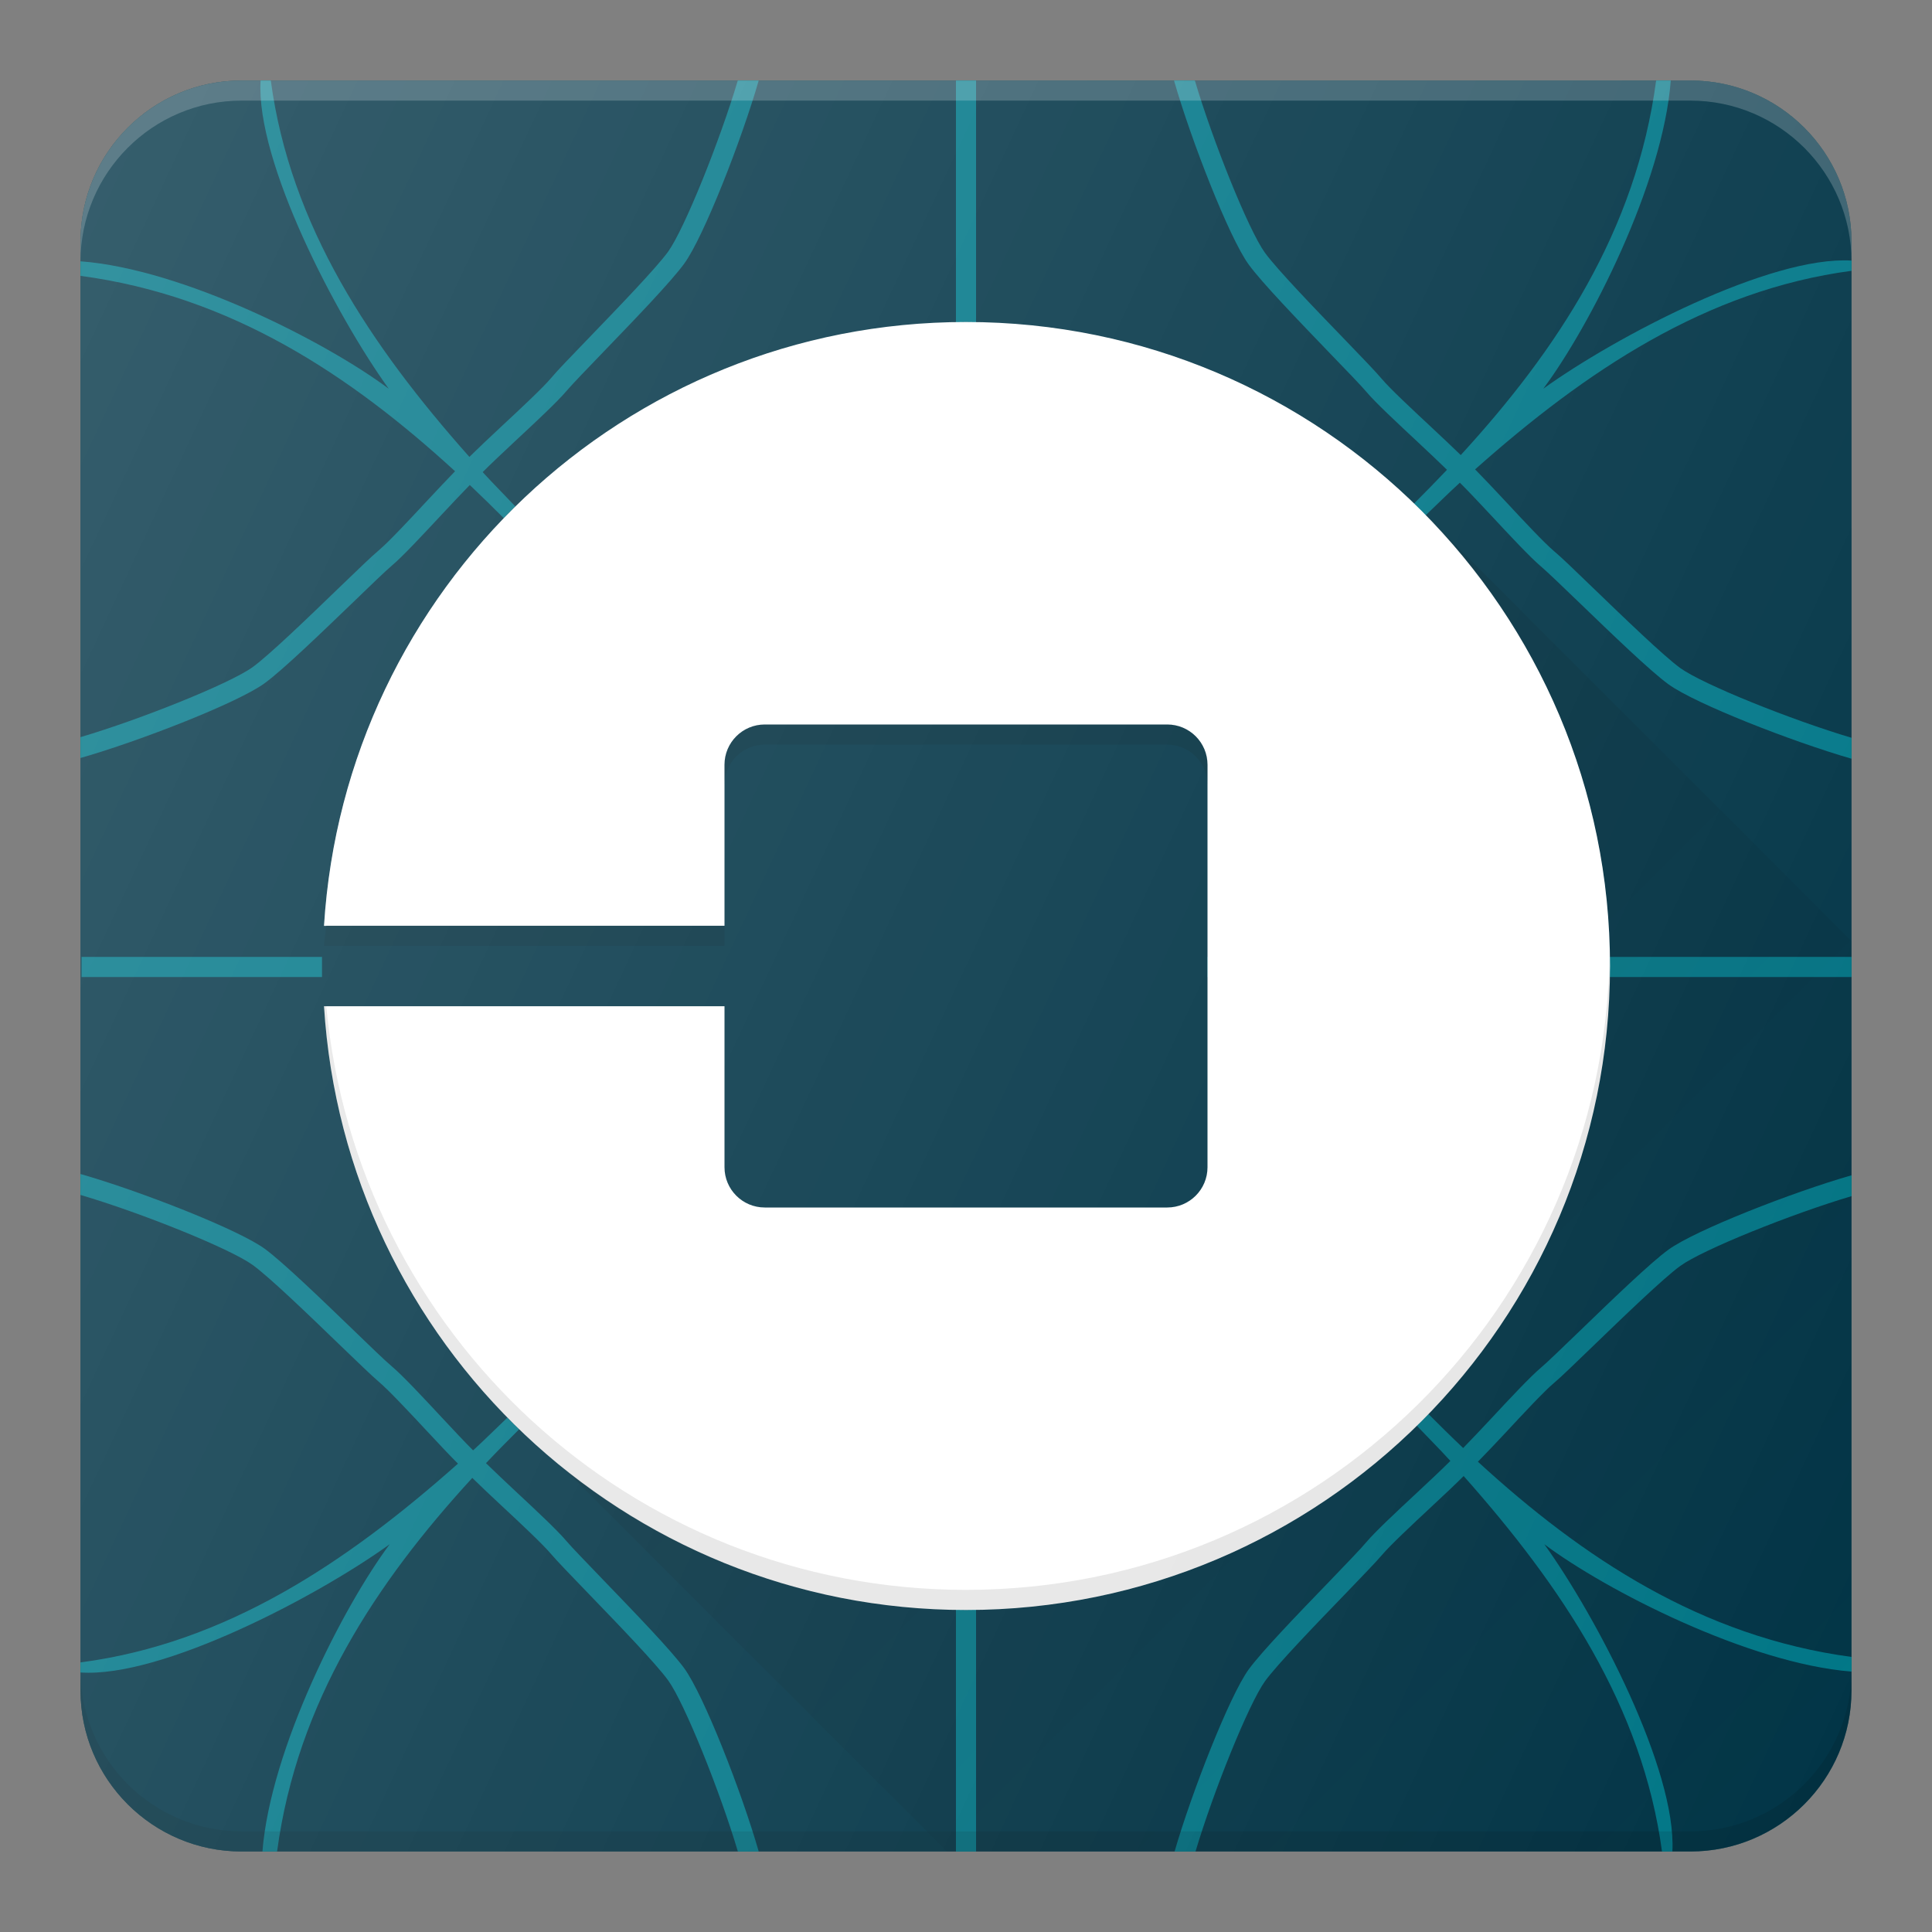 <svg width="24" height="24" viewBox="0 0 24 24" fill="none" xmlns="http://www.w3.org/2000/svg">
<rect x="0" y="0" width="24" height="24" fill="#808080" stroke="none"/>
<path d="M21 1H3C1.897 1 1 1.897 1 3V21C1 22.103 1.897 23 3 23H21C22.103 23 23 22.103 23 21V3C23 1.897 22.103 1 21 1Z" fill="#024751"/>
<path d="M4 11.887H1.013V12.137H4V11.887Z" fill="#00B2B9"/>
<path d="M23 11.887H15V12.137H23V11.887Z" fill="#00B2B9"/>
<path d="M4.869 7.025C5.002 6.913 5.251 6.645 5.493 6.386C5.622 6.248 5.738 6.125 5.836 6.025C5.979 6.16 6.119 6.298 6.258 6.437C6.306 6.388 6.353 6.338 6.401 6.29C6.267 6.148 6.127 6.009 5.996 5.865C6.096 5.764 6.238 5.631 6.397 5.482C6.656 5.241 6.924 4.991 7.037 4.857C7.104 4.778 7.287 4.588 7.498 4.369C7.873 3.98 8.34 3.496 8.501 3.273C8.742 2.941 9.213 1.737 9.425 1H9.165C8.943 1.748 8.501 2.847 8.299 3.127C8.148 3.335 7.668 3.832 7.318 4.195C7.094 4.427 6.917 4.61 6.846 4.696C6.743 4.818 6.469 5.074 6.227 5.299C6.069 5.446 5.931 5.577 5.831 5.676C4.606 4.298 3.604 2.802 3.364 1H3.237C3.176 2.012 4.181 3.93 4.829 4.829C4.054 4.25 2.277 3.342 1 3.246V3.427C2.868 3.675 4.351 4.66 5.653 5.854C5.555 5.955 5.44 6.077 5.31 6.216C5.085 6.458 4.83 6.731 4.708 6.834C4.623 6.905 4.442 7.079 4.214 7.299C3.849 7.652 3.348 8.135 3.139 8.287C2.857 8.491 1.748 8.936 1 9.157V9.416C1.735 9.206 2.95 8.732 3.285 8.489C3.509 8.327 3.996 7.857 4.388 7.48C4.604 7.271 4.791 7.091 4.869 7.025Z" fill="#00B2B9"/>
<path d="M23 3.237C21.988 3.176 20.07 4.181 19.171 4.829C19.75 4.054 20.658 2.277 20.755 1H20.573C20.325 2.868 19.34 4.351 18.146 5.653C18.045 5.555 17.923 5.44 17.784 5.31C17.543 5.085 17.269 4.83 17.166 4.708C17.095 4.623 16.921 4.442 16.701 4.214C16.348 3.849 15.865 3.348 15.713 3.139C15.509 2.857 15.064 1.748 14.843 1H14.584C14.794 1.735 15.268 2.95 15.511 3.285C15.673 3.509 16.143 3.996 16.52 4.388C16.729 4.604 16.909 4.791 16.975 4.869C17.087 5.002 17.355 5.251 17.614 5.493C17.752 5.622 17.875 5.738 17.975 5.836C17.84 5.979 17.702 6.119 17.563 6.258C17.612 6.306 17.662 6.353 17.71 6.401C17.852 6.267 17.991 6.127 18.135 5.996C18.236 6.096 18.369 6.238 18.518 6.397C18.759 6.656 19.009 6.924 19.143 7.037C19.222 7.104 19.412 7.287 19.631 7.498C20.02 7.873 20.504 8.34 20.727 8.501C21.059 8.742 22.264 9.213 23 9.425V9.165C22.252 8.943 21.153 8.501 20.873 8.299C20.665 8.148 20.168 7.668 19.805 7.318C19.573 7.094 19.39 6.917 19.304 6.846C19.182 6.743 18.926 6.469 18.701 6.227C18.554 6.069 18.423 5.931 18.324 5.831C19.702 4.606 21.198 3.604 23 3.364V3.237Z" fill="#00B2B9"/>
<path d="M7.492 19.625C7.284 19.408 7.103 19.222 7.037 19.144C6.925 19.011 6.658 18.761 6.399 18.52C6.26 18.39 6.138 18.274 6.037 18.176C6.172 18.033 6.311 17.893 6.45 17.754C6.401 17.706 6.35 17.66 6.302 17.611C6.16 17.746 6.021 17.886 5.877 18.017C5.777 17.917 5.643 17.775 5.495 17.616C5.253 17.356 5.003 17.088 4.869 16.975C4.79 16.909 4.6 16.726 4.381 16.514C3.992 16.139 3.509 15.673 3.286 15.511C2.951 15.269 1.735 14.794 1 14.584V14.844C1.748 15.064 2.858 15.51 3.139 15.714C3.347 15.864 3.845 16.344 4.207 16.694C4.44 16.918 4.623 17.095 4.708 17.167C4.83 17.27 5.086 17.544 5.312 17.786C5.458 17.943 5.589 18.082 5.689 18.182C4.307 19.41 2.808 20.414 1 20.651V20.776C2.009 20.845 3.939 19.834 4.841 19.183C4.264 19.956 3.361 21.724 3.26 23H3.442C3.692 21.138 4.675 19.658 5.867 18.359C5.967 18.457 6.089 18.573 6.228 18.702C6.47 18.927 6.743 19.183 6.846 19.305C6.917 19.389 7.092 19.57 7.312 19.798C7.665 20.164 8.148 20.664 8.3 20.874C8.502 21.153 8.944 22.252 9.166 23H9.425C9.214 22.263 8.743 21.06 8.502 20.727C8.34 20.503 7.869 20.016 7.492 19.625Z" fill="#00B2B9"/>
<path d="M19.305 17.179C19.39 17.108 19.57 16.933 19.798 16.713C20.164 16.36 20.664 15.877 20.874 15.725C21.153 15.523 22.252 15.081 23 14.859V14.6C22.263 14.811 21.06 15.282 20.727 15.523C20.503 15.685 20.016 16.155 19.625 16.533C19.409 16.741 19.222 16.922 19.144 16.988C19.011 17.1 18.761 17.367 18.52 17.626C18.39 17.765 18.274 17.887 18.176 17.988C18.029 17.849 17.885 17.706 17.742 17.563C17.695 17.612 17.648 17.662 17.599 17.71C17.738 17.856 17.882 17.999 18.017 18.148C17.917 18.248 17.775 18.382 17.616 18.53C17.356 18.772 17.088 19.022 16.975 19.155C16.909 19.235 16.726 19.424 16.515 19.644C16.14 20.032 15.673 20.516 15.511 20.739C15.272 21.07 14.805 22.262 14.591 23H14.851C15.074 22.252 15.513 21.163 15.714 20.885C15.865 20.677 16.344 20.18 16.694 19.818C16.918 19.585 17.095 19.402 17.167 19.317C17.27 19.195 17.544 18.939 17.786 18.713C17.943 18.567 18.082 18.436 18.182 18.336C19.404 19.711 20.404 21.204 20.646 23H20.775C20.828 21.985 19.829 20.079 19.184 19.183C19.956 19.761 21.724 20.664 23 20.765V20.583C21.138 20.333 19.658 19.35 18.359 18.158C18.457 18.058 18.573 17.936 18.703 17.797C18.928 17.555 19.183 17.281 19.305 17.179Z" fill="#00B2B9"/>
<path d="M12 4C12.042 4 12.083 4.006 12.125 4.006V1H11.875V4.006C11.917 4.006 11.958 4 12 4Z" fill="#00B2B9"/>
<path d="M12 20C11.958 20 11.917 19.994 11.875 19.994V23H12.125V19.994C12.083 19.994 12.042 20 12 20Z" fill="#00B2B9"/>
<path opacity="0.38" d="M21 1H3C1.897 1 1 1.897 1 3V21C1 22.103 1.897 23 3 23H21C22.103 23 23 22.103 23 21V3C23 1.897 22.103 1 21 1Z" fill="#051938"/>
<path d="M12 4C7.751 4 4.285 7.316 4.025 11.5H9V9.5C9 9.224 9.224 9 9.5 9H14.5C14.776 9 15 9.224 15 9.5V14.5C15 14.776 14.776 15 14.5 15H9.5C9.224 15 9 14.776 9 14.5V12.5H4.025C4.285 16.684 7.751 20 12 20C16.418 20 20 16.418 20 12C20 7.582 16.418 4 12 4Z" fill="white"/>
<path opacity="0.1" d="M12 19.75C7.836 19.75 4.433 16.564 4.053 12.5H4.025C4.285 16.684 7.751 20 12 20C16.418 20 20 16.418 20 12C20 11.958 19.994 11.917 19.994 11.875C19.926 16.235 16.376 19.75 12 19.75Z" fill="#010101"/>
<path opacity="0.1" d="M9 11.75V11.5H4.053C4.045 11.584 4.031 11.665 4.025 11.75H9Z" fill="#010101"/>
<path opacity="0.1" d="M9.5 9.25H14.5C14.776 9.25 15 9.474 15 9.75V9.5C15 9.224 14.776 9 14.5 9H9.5C9.224 9 9 9.224 9 9.5V9.75C9 9.474 9.224 9.25 9.5 9.25Z" fill="#010101"/>
<path opacity="0.2" d="M12 4.006C7.751 4.006 4.285 7.322 4.025 11.506H4.053C4.433 7.442 7.836 4.256 12 4.256C16.376 4.256 19.926 7.771 19.994 12.131C19.994 12.089 20 12.049 20 12.006C20 7.588 16.418 4.006 12 4.006Z" fill="white"/>
<path opacity="0.2" d="M21 1H3C1.897 1 1 1.897 1 3V3.25C1 2.147 1.897 1.25 3 1.25H21C22.103 1.25 23 2.147 23 3.25V3C23 1.897 22.103 1 21 1Z" fill="white"/>
<path opacity="0.1" d="M21 22.75H3C1.897 22.75 1 21.853 1 20.75V21C1 22.103 1.897 23 3 23H21C22.103 23 23 22.103 23 21V20.75C23 21.853 22.103 22.75 21 22.75Z" fill="#010101"/>
<path d="M17.71 6.401C19.125 7.845 20 9.819 20 12C20 16.418 16.418 20 12 20C10.11 20 8.377 19.341 7.011 18.245L7.009 18.247L11.763 23H21C22.103 23 23 22.103 23 21V11.691L17.71 6.401Z" fill="url(#paint0_linear)"/>
<path d="M21 1H3C1.897 1 1 1.897 1 3V21C1 22.103 1.897 23 3 23H21C22.103 23 23 22.103 23 21V3C23 1.897 22.103 1 21 1Z" fill="url(#paint1_linear)"/>
<defs>
<linearGradient id="paint0_linear" x1="12.073" y1="12.038" x2="22.431" y2="22.396" gradientUnits="userSpaceOnUse">
<stop stop-color="#010101" stop-opacity="0.1"/>
<stop offset="1" stop-color="#010101" stop-opacity="0"/>
</linearGradient>
<linearGradient id="paint1_linear" x1="-0.652" y1="6.1" x2="24.652" y2="17.9" gradientUnits="userSpaceOnUse">
<stop stop-color="white" stop-opacity="0.2"/>
<stop offset="1" stop-color="white" stop-opacity="0"/>
</linearGradient>
</defs>
</svg>
